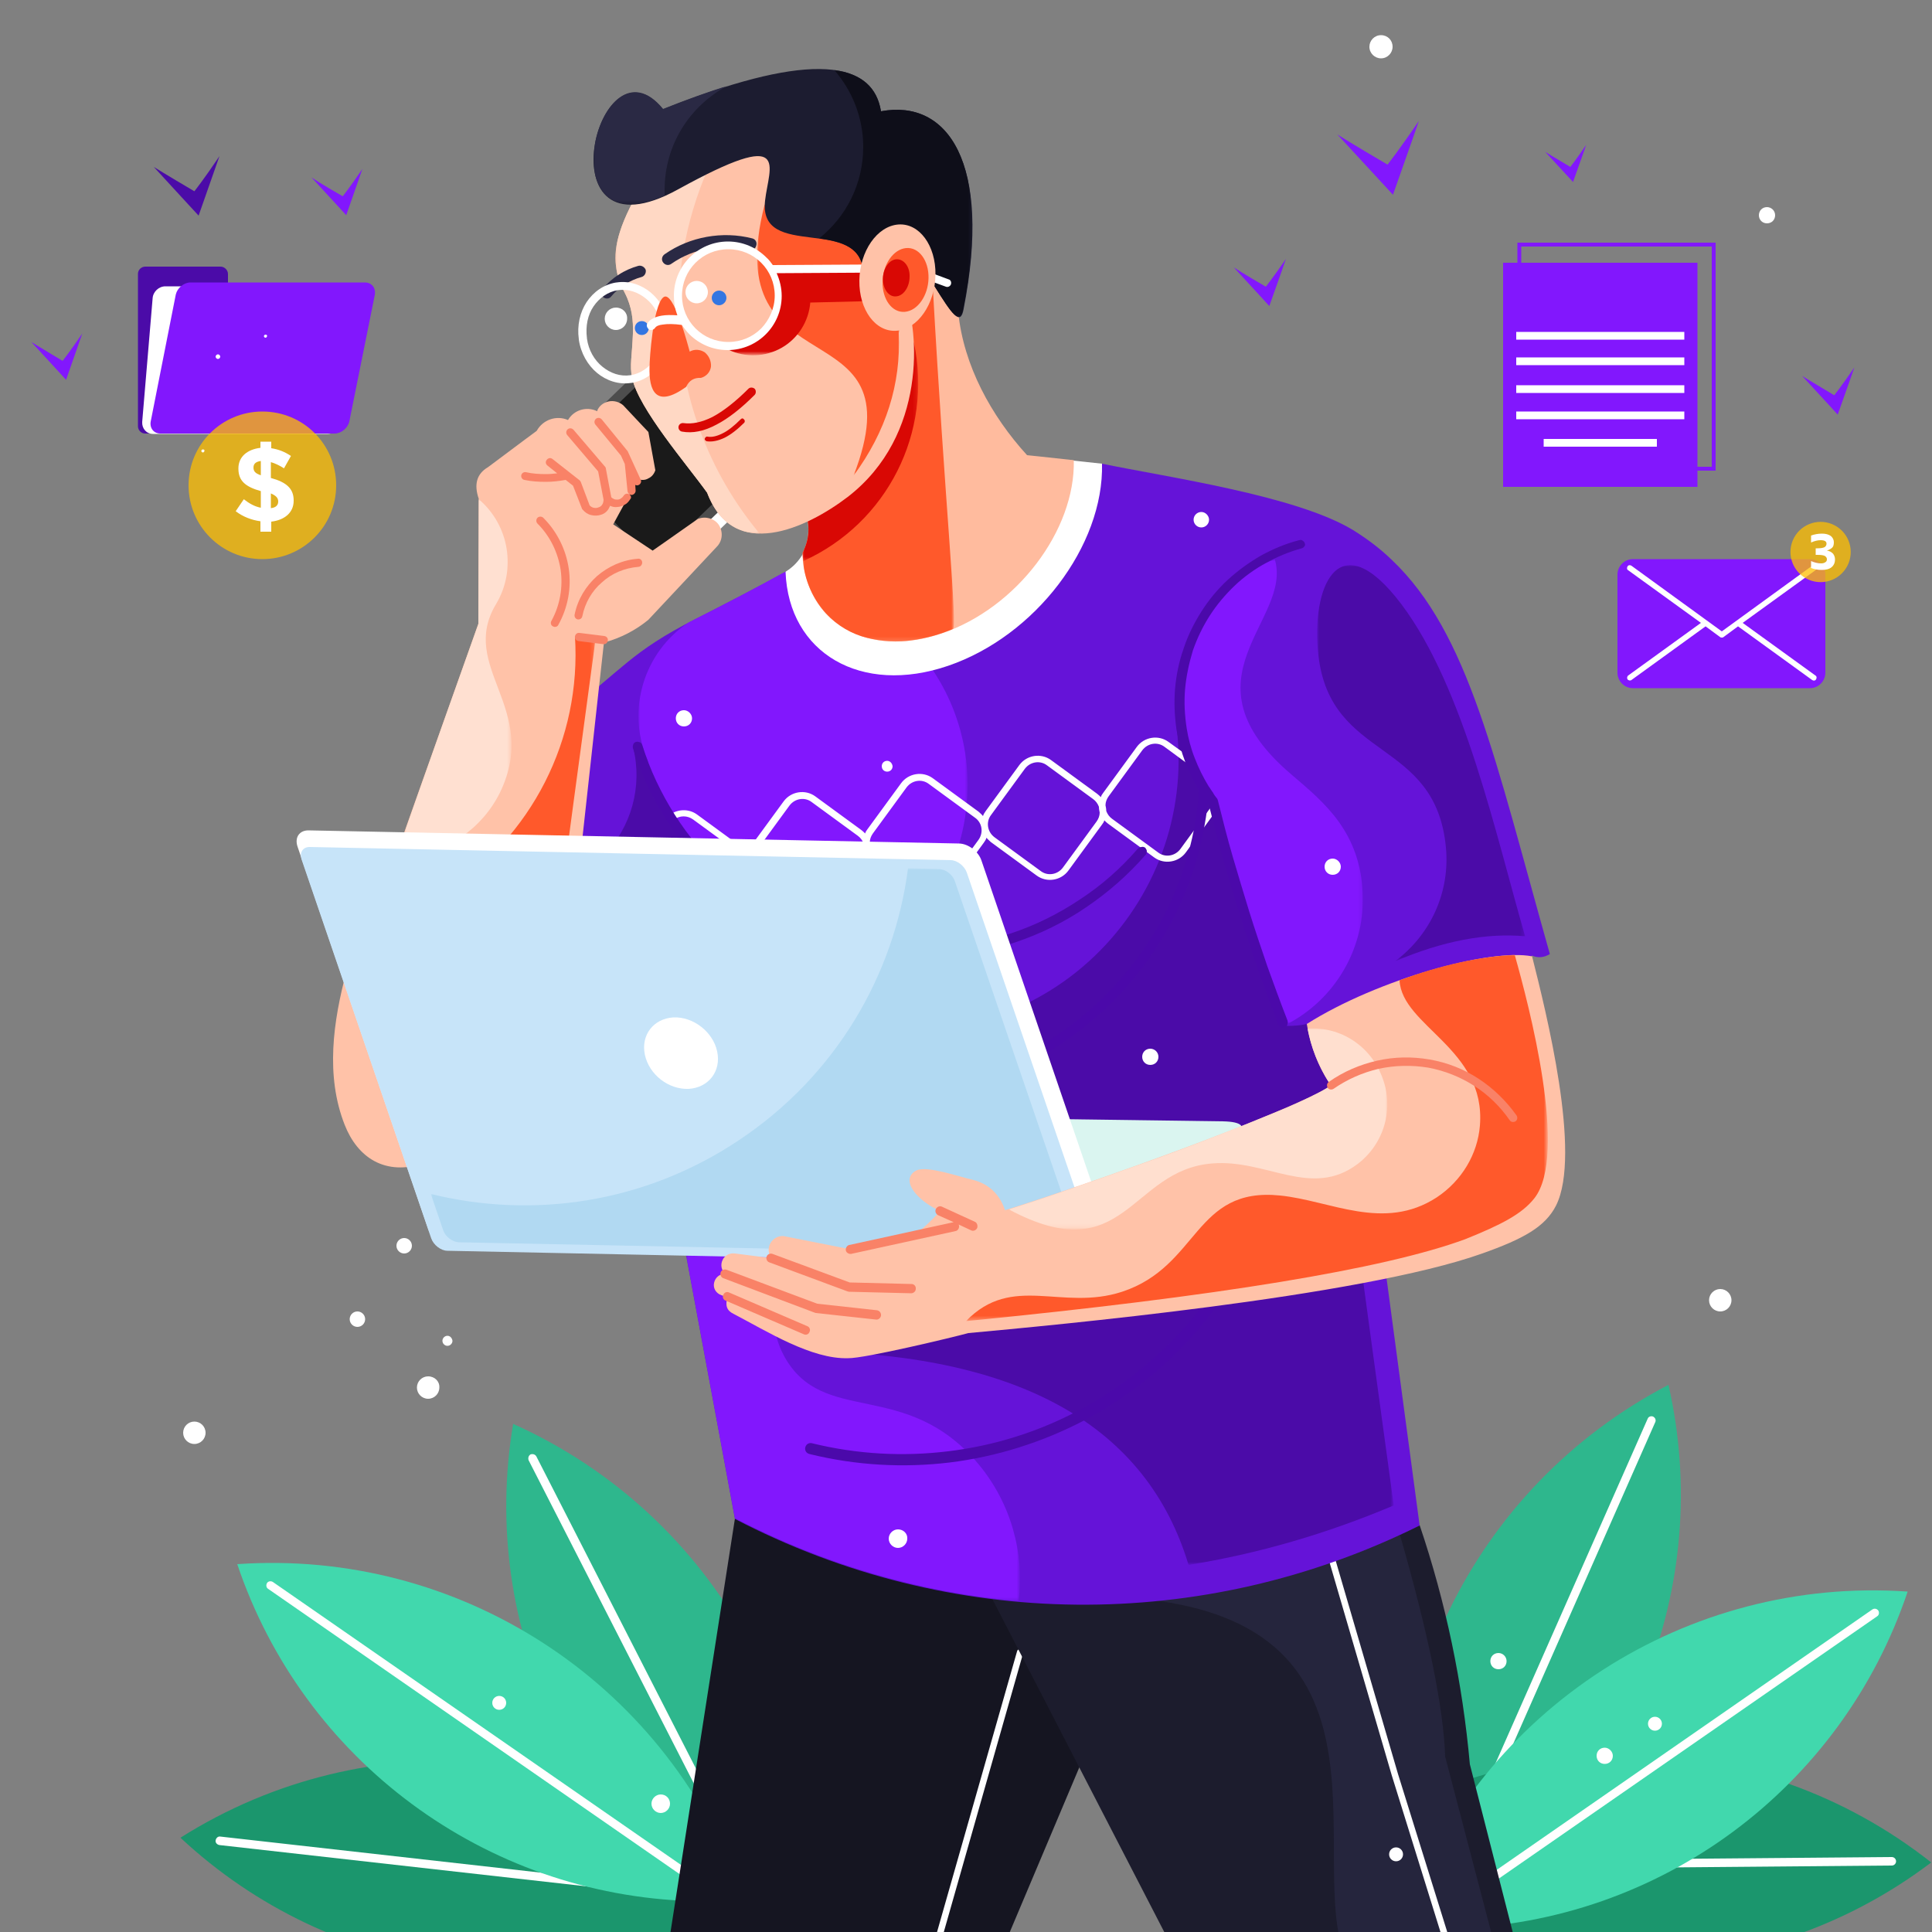 <svg xmlns="http://www.w3.org/2000/svg" id="Layer_1" x="0" y="0" viewBox="0 0 500 500" style="enable-background:new 0 0 500 500" xml:space="preserve"><rect x="0" y="0" width="500" height="500" fill="#808080" stroke="none"/><style>.st0,.st1,.st2{fill-rule:evenodd;clip-rule:evenodd;fill:#8217fd}.st1,.st2{fill:#4b0ba8}.st2{fill:#2eb78d}.st3{fill:#fff}.st4,.st5{fill-rule:evenodd;clip-rule:evenodd;fill:#1b966d}.st5{fill:#41d8ad}.st33{fill:#4b09aa}.st34,.st37{fill-rule:evenodd;clip-rule:evenodd;fill:#fff}.st37{fill:#ffc2a8}.st62{fill:#2a2944}.st63,.st64,.st65{fill-rule:evenodd;clip-rule:evenodd;fill:#3376e2}.st64,.st65{fill:#d90804}.st65{fill:#ff592b}.st75{fill:#f98267}.st86{opacity:.75;fill-rule:evenodd;clip-rule:evenodd;fill:#ffbf00}</style><path class="st0" d="m346.1 34.8 14.4 15.6c4.5-12.7 6.7-19.1 6.7-19.1-5.1 7.5-8.1 11.3-8.1 11.3-8.9-5.2-13-7.8-13-7.8zM399.9 39.3l7.2 7.8c2.3-6.4 3.4-9.6 3.4-9.6-2.6 3.8-4.1 5.7-4.1 5.7-4.4-2.6-6.5-3.9-6.5-3.9zM319.3 69.2c6.1 6.6 9.2 10 9.2 10 2.9-8.1 4.3-12.2 4.3-12.2-3.3 4.8-5.2 7.2-5.2 7.2-5.7-3.3-8.3-5-8.3-5zM466.4 97.3c6.1 6.6 9.2 10 9.2 10 2.9-8.1 4.3-12.2 4.3-12.2-3.3 4.8-5.2 7.2-5.2 7.2-5.7-3.4-8.3-5-8.3-5z"></path><path class="st1" d="M39.8 43.2c7.7 8.4 11.6 12.6 11.6 12.6 3.6-10.3 5.4-15.4 5.4-15.4-4.1 6.1-6.5 9.1-6.5 9.1-7.3-4.3-10.5-6.3-10.5-6.3z"></path><path class="st0" d="M80.6 45.9c6 6.5 9 9.8 9 9.8l4.2-12c-3.2 4.7-5.1 7.1-5.1 7.1-5.6-3.2-8.1-4.9-8.1-4.9zM8.1 88.5c6 6.5 9 9.8 9 9.8l4.2-12c-3.2 4.7-5.1 7.1-5.1 7.1-5.5-3.3-8.1-4.9-8.1-4.9z"></path><path class="st2" d="M132.8 368.5c-8.9 52.9 16.1 105.8 62.7 132.4 8.3 2 12.5 3 12.5 3 7.8-56.8-22.8-111.9-75.2-135.4z"></path><path class="st3" d="M138.8 376.9c-.3-.5-.9-.7-1.5-.5-.5.3-.7.9-.5 1.5l63.9 125c.3.5.9.7 1.5.5.5-.3.7-.9.5-1.5l-63.9-125z"></path><path class="st4" d="M46.7 475.6c39.2 36.6 97.1 45 145 20.8 6.2-5.8 9.4-8.8 9.4-8.8-43.1-37.7-106-42.6-154.4-12z"></path><path class="st3" d="M196.5 491 57 475.3c-.6-.1-1.1.4-1.2 1-.1.6.4 1.1 1 1.2l139.5 15.7c.6.1 1.1-.4 1.2-1 0-.6-.4-1.1-1-1.2z"></path><path class="st5" d="M61.4 404.8c17.1 50.8 64.1 85.6 117.7 87.2 8.3-2.2 12.4-3.3 12.4-3.3-19.9-53.7-72.9-87.9-130.1-83.9z"></path><path class="st3" d="M70.6 409.4c-.5-.3-1.2-.2-1.5.3-.3.5-.2 1.2.3 1.5l115.4 80c.5.3 1.2.2 1.5-.3.3-.5.2-1.2-.3-1.5l-115.4-80z"></path><path class="st2" d="M364.5 497.9s4.1-1.2 12.3-3.7c45-29.3 66.9-83.5 55-135.8-50.9 26.5-78.3 83.2-67.3 139.5z"></path><path class="st3" d="M427.8 366.6c-.5-.2-1.2 0-1.4.6l-56.7 128.4c-.2.5 0 1.2.6 1.4.5.2 1.2 0 1.4-.6L428.4 368c.2-.5 0-1.1-.6-1.4z"></path><path class="st4" d="M345 478.1s2.8 3.2 8.4 9.7c45.2 28.9 103.6 26.6 146.4-5.8-45-35.5-108-37.1-154.8-3.9z"></path><path class="st3" d="m489.6 480.6-140.4 1.2c-.6 0-1.1.5-1.1 1.1 0 .6.5 1.1 1.1 1.1l140.4-1.2c.6 0 1.1-.5 1.1-1.1 0-.6-.5-1.1-1.1-1.1z"></path><path class="st5" d="M363.6 495.8s4.1 1.1 12.4 3.3c53.6-1.5 100.6-36.3 117.7-87.2-57.1-4-110.1 30.2-130.1 83.9z"></path><path class="st3" d="m484.6 416.5-115.4 80c-.5.3-.6 1-.3 1.5s1 .6 1.5.3l115.4-80c.5-.3.6-1 .3-1.5-.4-.5-1-.6-1.5-.3z"></path><path d="M289.9 404.9c-66.5-7.9-99.7-11.9-99.7-11.9-12.3 79.1-18.5 118.7-18.5 118.7h84.7c22.6-53.5 33.9-80.3 33.9-80.3l-10.9 7 10.5-33.5z" style="fill-rule:evenodd;clip-rule:evenodd;fill:#151521"></path><path class="st3" d="M264.2 426.8c-.4-.1-.9.1-1 .6l-24 84.2v.2h1.7l23.9-84c.1-.4-.2-.9-.6-1z"></path><path d="M367.4 394.7s-36.9 6.4-110.6 19.1c33.7 65.3 50.6 98 50.6 98h87.1l-14.1-55.2c-1.9-21.1-6.2-41.8-13-61.9z" style="fill-rule:evenodd;clip-rule:evenodd;fill:#1c1c2d"></path><defs><filter id="Adobe_OpacityMaskFilter" filterUnits="userSpaceOnUse" x="299.7" y="397.2" width="89.3" height="114.6"></filter></defs><mask maskUnits="userSpaceOnUse" x="299.7" y="397.2" width="89.3" height="114.6" id="SVGID_1_"><g style="filter:url(#Adobe_OpacityMaskFilter)"><linearGradient id="SVGID_2_" gradientUnits="userSpaceOnUse" x1="-556.884" y1="652.776" x2="-450.384" y2="586.916" gradientTransform="translate(836.48 -158.284)"><stop offset="0" style="stop-color:#000"></stop><stop offset="1" style="stop-color:#fff"></stop></linearGradient><path style="fill:url(#SVGID_2_)" d="M299.7 397.2H389v114.6h-89.3z"></path></g></mask><path d="M362.3 397.2s-20.9 5.7-62.6 17.1c68 9.4 34.2 75.7 51.3 97.5h38s-5-19.1-15-57.2c-.4-12.5-4.3-31.7-11.7-57.4z" style="mask:url(#SVGID_1_);fill-rule:evenodd;clip-rule:evenodd;fill:#25253d"></path><path class="st3" d="m361.8 459.1-19.4-66.4c-.1-.4-.6-.7-1-.6-.4.1-.7.6-.6 1l19.4 66.4 16.2 52.1h1.7v-.2l-16.3-52.3z"></path><path d="M360.2 144.9c-3-2.9-6.3-5.4-10-7.7-14.8-9-48.2-13.7-65-17.2-54.6 18.6-81.9 28-81.9 28-6.2 3.4-15.6 8.3-23.3 12.2-16.9 8.6-18.8 13.1-32.3 23.1-13.2 57.3 1.9 100.1 45.2 128.5l-17.8-.2c10.1 54.3 15.1 81.5 15.1 81.5 55.7 29 121 29.6 177.2 1.7l-10.8-80.7-44-.6c26.7-7.3 46.1-16.9 58.3-28.8 0 0 8.5-12.5 25.6-37.4 1.5.7 3.2.5 4.6-.4-14.2-50.3-20.9-83-40.9-102z" style="fill-rule:evenodd;clip-rule:evenodd;fill:#6513d8"></path><defs><filter id="Adobe_OpacityMaskFilter_1_" filterUnits="userSpaceOnUse" x="210.3" y="331.7" width="150.4" height="73.4"></filter></defs><mask maskUnits="userSpaceOnUse" x="210.3" y="331.7" width="150.4" height="73.4" id="SVGID_3_"><g style="filter:url(#Adobe_OpacityMaskFilter_1_)"><linearGradient id="SVGID_4_" gradientUnits="userSpaceOnUse" x1="-506.712" y1="692.276" x2="-432.122" y2="594.766" gradientTransform="translate(747.088 -264.997)"><stop offset="0" style="stop-color:#000"></stop><stop offset="1" style="stop-color:#fff"></stop></linearGradient><path style="fill:url(#SVGID_4_)" d="M210.3 331.7h150.4v73.4H210.3z"></path></g></mask><path d="M210.3 349.7c54.1 1.1 86.5 19.5 97.3 55.3 17.9-2.9 35.6-8 53.1-15.4-5.3-38.6-7.9-57.9-7.9-57.9-44.4-1-91.9 5-142.5 18z" style="mask:url(#SVGID_3_);fill-rule:evenodd;clip-rule:evenodd;fill:#4b0ba8"></path><defs><filter id="Adobe_OpacityMaskFilter_2_" filterUnits="userSpaceOnUse" x="223.7" y="189.1" width="124.4" height="115.3"></filter></defs><mask maskUnits="userSpaceOnUse" x="223.7" y="189.1" width="124.4" height="115.3" id="SVGID_5_"><g style="filter:url(#Adobe_OpacityMaskFilter_2_)"><linearGradient id="SVGID_6_" gradientUnits="userSpaceOnUse" x1="-575.874" y1="529.275" x2="-437.434" y2="642.865" gradientTransform="translate(760.501 -365.607)"><stop offset="0" style="stop-color:#000"></stop><stop offset="1" style="stop-color:#fff"></stop></linearGradient><path style="fill:url(#SVGID_6_)" d="M223.7 189.1h124.4v115.3H223.7z"></path></g></mask><path d="M338.2 265c-1.7.4-3.4.5-5.1.5-7.7-16.1-14-35.3-19-57.8-2.8-3.3-5.9-9.4-9.5-18.6 2.4 21.7-5.6 43.3-21.4 58.4-15.8 15.1-37.8 21.9-59.4 18.4 32.6 33.3 64.5 45 95.6 35.1 9.8 4.5 21.5.5 26.5-9.1 4.9-9.5 1.6-21.4-7.7-26.9z" style="mask:url(#SVGID_5_);fill-rule:evenodd;clip-rule:evenodd;fill:#4b0ba8"></path><defs><filter id="Adobe_OpacityMaskFilter_3_" filterUnits="userSpaceOnUse" x="165.2" y="147.9" width="85.3" height="105.5"></filter></defs><mask maskUnits="userSpaceOnUse" x="165.2" y="147.9" width="85.3" height="105.5" id="SVGID_7_"><g style="filter:url(#Adobe_OpacityMaskFilter_3_)"><linearGradient id="SVGID_8_" gradientUnits="userSpaceOnUse" x1="-482.483" y1="560.269" x2="-499.253" y2="641.97" gradientTransform="translate(702.05 -416.706)"><stop offset="0" style="stop-color:#000"></stop><stop offset="1" style="stop-color:#fff"></stop></linearGradient><path style="fill:url(#SVGID_8_)" d="M165.2 147.9h85.3v105.5h-85.3z"></path></g></mask><path d="M203.3 147.9c-7.7 4.3-16.1 8.7-25.1 13.2-11.6 7.7-16.1 22.6-10.7 35.4 2.4 9.2 6.6 17.4 12.6 24.8 23.7 21.4 35.5 32 35.5 32 15.9-5.9 28-18.9 32.7-35.2 4.7-16.2 1.5-33.8-8.7-47.2-17.9-1.3-30-9-36.3-23z" style="mask:url(#SVGID_7_);fill-rule:evenodd;clip-rule:evenodd;fill:#8217fd"></path><defs><filter id="Adobe_OpacityMaskFilter_4_" filterUnits="userSpaceOnUse" x="177.6" y="318.8" width="86.4" height="95.7"></filter></defs><mask maskUnits="userSpaceOnUse" x="177.6" y="318.8" width="86.4" height="95.7" id="SVGID_9_"><g style="filter:url(#Adobe_OpacityMaskFilter_4_)"><linearGradient id="SVGID_10_" gradientUnits="userSpaceOnUse" x1="-464.195" y1="583.561" x2="-521.605" y2="658.911" gradientTransform="translate(714.4 -255.534)"><stop offset="0" style="stop-color:#000"></stop><stop offset="1" style="stop-color:#fff"></stop></linearGradient><path style="fill:url(#SVGID_10_)" d="M177.6 318.8H264v95.7h-86.4z"></path></g></mask><path d="M202.9 350.9c-3.5-6.5-3.6-14.4-.2-21-3.1-13-12.9-14.7-25.1-5 0 0 4.2 22.7 12.6 68 22.8 11.9 47.8 19.2 73.4 21.5 1.6-12.7-2.1-25.5-10.3-35.4-18.9-22.6-40.3-9.6-50.4-28.1z" style="mask:url(#SVGID_9_);fill-rule:evenodd;clip-rule:evenodd;fill:#8217fd"></path><defs><filter id="Adobe_OpacityMaskFilter_5_" filterUnits="userSpaceOnUse" x="304.8" y="144.8" width="47.9" height="120.2"></filter></defs><mask maskUnits="userSpaceOnUse" x="304.8" y="144.8" width="47.9" height="120.2" id="SVGID_11_"><g style="filter:url(#Adobe_OpacityMaskFilter_5_)"><linearGradient id="SVGID_12_" gradientUnits="userSpaceOnUse" x1="-486.592" y1="553.204" x2="-531.752" y2="650.694" gradientTransform="translate(841.579 -405.052)"><stop offset="0" style="stop-color:#000"></stop><stop offset="1" style="stop-color:#fff"></stop></linearGradient><path style="fill:url(#SVGID_12_)" d="M304.8 144.8h47.9V265h-47.9z"></path></g></mask><path d="M334.4 200.6c-29.8-25.2.3-40-4.5-55.9-11.4 4.7-20.1 14.3-23.5 26.2-3.4 11.9-1.3 24.6 5.9 34.7 4.3 14 6.4 21.1 6.4 21.1s4.8 12.8 14.5 38.3c12.2-6.4 19.8-19.2 19.5-33-.4-16.6-10-24.3-18.3-31.4z" style="mask:url(#SVGID_11_);fill-rule:evenodd;clip-rule:evenodd;fill:#8217fd"></path><path class="st3" d="m314.1 207.9-8.6 11.8c-1.4 1.9-4 2.3-5.8.9l-11.9-8.7c-.7-.5-1.2-1.2-1.5-2 0-.5-.1-1-.2-1.5 0-.8.3-1.6.8-2.3l8.7-11.9c1.4-1.9 4-2.3 5.8-.9l6.4 4.7c-.2-.7-.2-1.4 0-2.1l-5.4-3.9c-2.6-1.9-6.3-1.3-8.2 1.3l-8.7 11.9c-.3.4-.5.7-.6 1.1-.3-.3-.6-.6-1-.9l-11.9-8.7c-2.6-1.9-6.3-1.3-8.2 1.3l-8.7 11.9c-.3.4-.6.9-.7 1.3-.3-.4-.7-.7-1.1-1.1l-11.9-8.7c-2.6-1.9-6.3-1.3-8.2 1.3l-8.7 11.9c-.3.4-.5.7-.6 1.1-.3-.3-.6-.6-1-.9l-11.9-8.7c-2.6-1.9-6.3-1.3-8.2 1.3l-8.7 11.9c-.3.4-.6.9-.7 1.3-.3-.4-.7-.7-1.1-1.1l-11.9-8.7c-2.2-1.6-5.1-1.4-7.1.1.4.3.8.8 1.2 1.2 1.4-1.1 3.4-1.1 4.9 0l11.9 8.7c1.9 1.4 2.3 4 .9 5.8l-8.7 11.9c-1.4 1.9-4 2.3-5.8.9l-8-5.8c-.4.4-1 .7-1.5.9l8.5 6.2c2.6 1.9 6.3 1.3 8.2-1.3l8.7-11.9c.3-.4.6-.9.7-1.3.3.4.7.7 1.1 1.1l11.9 8.7c2.6 1.9 6.3 1.3 8.2-1.3l8.7-11.9c.3-.4.5-.7.6-1.1.3.3.6.6 1 .9l11.9 8.7c2.6 1.9 6.3 1.3 8.2-1.3l8.7-11.9c.3-.4.6-.9.7-1.3.3.4.7.7 1.1 1.1l11.9 8.7c2.6 1.9 6.3 1.3 8.2-1.3l8.7-11.9c.3-.4.5-.7.6-1.1.3.3.6.6 1 .9l11.9 8.7c2.6 1.9 6.3 1.3 8.2-1.3l8-11c-.3-.5-.5-1-.6-1.6-.1.1-.2 0-.2-.1zm-91.2 14.2-8.7 11.9c-1.4 1.9-4 2.3-5.8.9l-11.9-8.7c-1.9-1.4-2.3-4-.9-5.8l8.7-11.9c1.4-1.9 4-2.3 5.8-.9l11.9 8.7c.7.5 1.2 1.2 1.5 2 0 .5.1 1 .2 1.5 0 .8-.3 1.6-.8 2.3zm30.3-4.7-8.7 11.9c-1.4 1.9-4 2.3-5.8.9l-11.9-8.7c-.7-.5-1.2-1.2-1.5-2 0-.5-.1-1-.2-1.5 0-.8.3-1.6.8-2.3l8.7-11.9c1.4-1.9 4-2.3 5.8-.9l11.9 8.7c1.9 1.3 2.3 3.9.9 5.8zm30.6-4.8-8.7 11.9c-1.4 1.9-4 2.3-5.8.9l-11.9-8.7c-1.9-1.4-2.3-4-.9-5.8l8.7-11.9c1.4-1.9 4-2.3 5.8-.9l11.9 8.7c.7.5 1.2 1.2 1.5 2 0 .5.1 1 .2 1.5 0 .8-.3 1.6-.8 2.3z"></path><defs><filter id="Adobe_OpacityMaskFilter_6_" filterUnits="userSpaceOnUse" x="128.6" y="224.6" width="23.8" height="5.6"></filter></defs><mask maskUnits="userSpaceOnUse" x="128.6" y="224.6" width="23.8" height="5.6" id="SVGID_13_"><g style="filter:url(#Adobe_OpacityMaskFilter_6_)"><linearGradient id="SVGID_14_" gradientUnits="userSpaceOnUse" x1="-544.91" y1="618.315" x2="-500.24" y2="664.065" gradientTransform="translate(665.427 -439.85)"><stop offset="0" style="stop-color:#000"></stop><stop offset="1" style="stop-color:#fff"></stop></linearGradient><path style="fill:url(#SVGID_14_)" d="M128.6 193.7h49.2v36.5h-49.2z"></path></g></mask><path d="M152.4 224.6c-15.9 3.2-23.8 4.9-23.8 4.9 8.3 1.8 17 0 23.8-4.9z" style="mask:url(#SVGID_13_);fill-rule:evenodd;clip-rule:evenodd;fill:#003d33"></path><defs><filter id="Adobe_OpacityMaskFilter_7_" filterUnits="userSpaceOnUse" x="152.4" y="193.7" width="25.4" height="30.9"></filter></defs><mask maskUnits="userSpaceOnUse" x="152.4" y="193.7" width="25.4" height="30.9" id="SVGID_15_"><g style="filter:url(#Adobe_OpacityMaskFilter_7_)"><linearGradient id="SVGID_16_" gradientUnits="userSpaceOnUse" x1="-544.91" y1="618.315" x2="-500.24" y2="664.065" gradientTransform="translate(665.427 -439.85)"><stop offset="0" style="stop-color:#000"></stop><stop offset="1" style="stop-color:#fff"></stop></linearGradient><path style="fill:url(#SVGID_16_)" d="M128.6 193.7h49.2v36.5h-49.2z"></path></g></mask><path d="M156.2 221.4c-1.2 1.2-2.4 2.3-3.8 3.2 6.9-1.4 15.4-3.1 25.4-5.2 0 0-4.6-8.6-13.9-25.8 2.4 10-.5 20.5-7.7 27.8z" style="mask:url(#SVGID_15_);fill-rule:evenodd;clip-rule:evenodd;fill:#4b0ba8"></path><path class="st33" d="M326.9 312.3c-.4-.1-.8-.1-1.1 0-.3.1-.6.4-.7.8-4.3 11.4-10.6 21.5-18.3 30.2-7.9 8.9-17.4 16.3-27.8 21.8-10.4 5.5-21.9 9.1-33.7 10.5-11.5 1.4-23.4.8-35.2-2.1-.4-.1-.8 0-1.1.2-.3.2-.5.5-.6.9-.1.4 0 .8.2 1.1.2.3.5.5.9.6 12.2 3 24.4 3.6 36.2 2.2 12.2-1.5 23.9-5.2 34.7-10.8 10.7-5.6 20.5-13.2 28.6-22.4 7.9-8.9 14.3-19.3 18.8-31 .1-.4.1-.8 0-1.1-.2-.5-.5-.7-.9-.9zM295.4 219.2c-.3 0-.6.2-.9.4-4.4 5.1-9.4 9.5-14.9 13.1-5.5 3.7-11.5 6.7-17.8 8.8-6.3 2.1-12.8 3.4-19.5 3.8-6.5.4-13.2-.1-19.8-1.4-6.6-1.4-12.9-3.6-18.7-6.6-6-3-11.4-6.8-16.4-11.3-4.9-4.4-9.2-9.5-12.8-15.2-3.5-5.5-6.4-11.6-8.4-18-.1-.3-.3-.6-.6-.7-.3-.1-.6-.2-1-.1-.3.1-.6.3-.7.6-.1.3-.2.6-.1 1 2.1 6.6 5 12.9 8.7 18.6 3.7 5.8 8.2 11.1 13.3 15.7 5.1 4.6 10.8 8.5 16.9 11.6 6 3.1 12.5 5.4 19.4 6.8 6.8 1.4 13.7 1.9 20.5 1.5 6.9-.4 13.7-1.7 20.1-3.9 6.5-2.2 12.7-5.2 18.4-9.1 5.6-3.8 10.8-8.3 15.4-13.6.2-.3.3-.6.3-.9 0-.3-.2-.6-.4-.9-.3-.2-.6-.3-1-.2z"></path><path class="st33" d="M337.7 140.7c-.1-.4-.3-.6-.6-.8-.3-.2-.6-.2-.9-.1-3.5.9-6.8 2.3-9.9 4-3.1 1.8-6 3.9-8.6 6.3-2.6 2.4-4.9 5.2-6.8 8.2-1.9 3-3.5 6.2-4.6 9.6-1.2 3.4-1.9 6.9-2.2 10.4-.3 3.6-.1 7.2.4 10.7.5 2.8 1.2 5.5 2.2 8.1 1 2.6 2.2 5.1 3.6 7.5-.4 5.6-1.3 11-2.8 16.3-1.5 5.4-3.5 10.6-6 15.5-2.5 5-5.6 9.7-9.1 14.1s-7.4 8.4-11.7 12c-4.3 3.6-9 6.8-13.9 9.4-5 2.7-10.2 4.8-15.5 6.4-5.4 1.6-10.9 2.7-16.5 3.2-5.5.5-11.2.4-16.8-.2-.3 0-.7.1-.9.3-.2.2-.4.5-.5.8 0 .3.1.7.3.9.2.2.5.4.8.5 5.8.7 11.6.7 17.3.2 5.8-.5 11.5-1.6 17-3.3 5.5-1.7 10.9-3.9 16-6.6 5.1-2.7 9.9-6 14.3-9.7 4.5-3.7 8.5-7.9 12.1-12.4 3.6-4.5 6.7-9.4 9.4-14.6 2.4-4.7 4.3-9.6 5.8-14.6 1.4-4.9 2.4-9.9 3-15l.2.3c1.2 4.8 2.5 9.6 3.8 14.4 1.4 4.8 2.8 9.6 4.3 14.3 1.5 4.8 3.1 9.5 4.7 14.2 1.7 4.7 3.4 9.4 5.2 14.1.1.3.4.6.7.7.3.1.6.1 1 0 .3-.1.6-.4.7-.7.1-.3.1-.6 0-1-1.8-4.6-3.5-9.3-5.2-14-1.6-4.7-3.2-9.4-4.7-14.2-1.5-4.8-2.9-9.6-4.3-14.3-1.4-4.8-2.6-9.6-3.8-14.4 0-.1-.1-.2-.1-.3 0-.1-.1-.2-.1-.2-.4-.5-.8-1-1.1-1.6-.4-.5-.7-1.1-1.1-1.6-1.4-2.3-2.6-4.7-3.6-7.3-1-2.5-1.7-5.2-2.1-7.8-.5-3.3-.7-6.7-.4-10.1.3-3.3 1-6.6 2-9.9 1.1-3.2 2.6-6.3 4.4-9.1 1.8-2.8 4-5.4 6.4-7.7 2.4-2.3 5.2-4.3 8.1-5.9 2.9-1.6 6-2.9 9.3-3.8.3-.1.6-.3.7-.6.1.1.2-.3.1-.6z"></path><path class="st34" d="M183.7 88.5c-1.5-1.6-4.1-1.6-5.6-.1l-29 28c-1.6 1.5-1.6 4.1-.1 5.6l22.7 23.6c1.5 1.6 4.1 1.6 5.6.1l29-28c1.6-1.5 1.6-4.1.1-5.6l-22.7-23.6z"></path><path d="M177.7 89.4c-1.5-1.6-4.1-1.6-5.6-.1l-29 28c-1.6 1.5-1.6 4.1-.1 5.6l22.7 23.6c1.5 1.6 4.1 1.6 5.6.1l29-28c1.6-1.5 1.6-4.1.1-5.6l-22.7-23.6z" style="fill-rule:evenodd;clip-rule:evenodd;fill:#4d4d4d"></path><path d="M177 92.9c-1.3-1.4-3.6-1.4-4.9-.1l-25.4 24.5c-1.4 1.3-1.4 3.6-.1 4.9l19.9 20.7c1.3 1.4 3.6 1.4 4.9.1l25.4-24.5c1.4-1.3 1.4-3.6.1-4.9L177 92.9z" style="fill-rule:evenodd;clip-rule:evenodd;fill:#1a1a1a"></path><path class="st37" d="M180.6 134.3c-7.8 5.5-11.7 8.2-11.7 8.2-6.8-4.5-10.2-6.8-10.2-6.8s2.1-3.9 6.4-11.7c.9.3 1.9.3 2.7-.2.9-.4 1.5-1.2 1.8-2.1l-1.8-9.9s-2.2-2.3-6.5-6.9c-1-.9-2.5-1.3-3.8-1-1.4.3-2.5 1.2-3 2.5-2.7-1.3-6-.3-7.5 2.3-3-1.3-6.5-.1-8.1 2.8 0 0-4.2 3.1-12.6 9.4-2.9 1.7-3.7 4.4-2.4 8.2 0 0 0 10.8-.1 32.3-14.1 39.6-21.1 59.4-21.1 59.4 27.2 8.5 43.2 7.3 48-3.7 3.7-33.8 5.6-50.8 5.6-50.8 4.4-1.2 8.2-3.2 11.5-5.9l17.7-18.9c1.5-1.5 1.7-3.9.5-5.7-1.1-1.6-3.4-2.3-5.4-1.5zM89.2 291.1c3.3 8.4 10.4 13.4 20.8 9.9 2.9-15.1-3.9-31.7-20.3-49.7-3.5 13-5.5 27.1-.5 39.8z"></path><path class="st34" d="M321.6 296.2s0-.1 0 0c0-.6-.1-2-.2-4.4-2.8 1.2-4.3 2.1-4.4 2.8h-.3l-44.4-.6 13.2 31.4c.1 0 .1-.1.2-.1.4-.4 1-.4 1.5-.3l33-26.6c.9-.9 1.4-1.6 1.4-2.2 0 .1 0 .1 0 0z"></path><path d="m316.5 290.2-44.4-.6 13.5 32.1s11.5-9.2 34.4-27.7c2.7-2.4 1.5-3.7-3.5-3.8z" style="fill-rule:evenodd;clip-rule:evenodd;fill:#daf5f0"></path><path class="st34" d="M263.1 129.2c-3.7 0-7-1.5-9.4-4-.8-.8-1.5-1.6-2-2.5-.8-1.1-1.4-2.2-1.8-3.5-.4-.7-.7-1.4-1-2.2l-1.4-2.7c-.9-1.8-1.4-3.8-1.4-5.8-.5-.7-.9-1.4-1.3-2.2-.1-.2-.2-.3-.2-.5-.7-1.3-1.2-2.7-1.4-4.2 0-.2-.1-.4-.1-.5-.1-.4-.3-.7-.4-1.1l-.3-.9c-.2-.7-.4-1.3-.6-2.1l-2.1-6.4c-.5-1.1-.8-2.2-1.1-3.4l-.4-1.3-.5-1.5-.6-1.5c-.4-1-.7-2.1-1-3.2l-.2-.5c-.7-1.4-1.1-2.9-1.3-4.4-.5-1.2-.8-2.4-1-3.6-1.6-4.2-.9-8.8 1.6-12.3-3.3.3-6.5 1.7-9.1 4.1-4.6 4.4-6.1 11.1-3.7 17L204 126.1c3.3 2.4 5.5 6.3 5.5 10.7 0 4.7-2.4 8.8-6.1 11.1l-.1.1c.8 21.1 19.6 32 42.1 24.3 22.5-7.7 40.3-31 39.8-52.3l-9.4-1c-1.3 5.8-6.5 10.2-12.7 10.2z"></path><path d="M248 80.9c.4-5.4-1.2-10.5-6.1-12.8-4.9-2.4-10.8-1.4-14.7 2.3-4 3.7-5.2 9.5-3.2 14.5-11.7 29.4-17.6 44.1-17.6 44.1 3.2 4 3.7 9.6 1.3 14.1.6 18.1 16.8 27.4 36.1 20.8 19.3-6.6 34.5-26.6 34.1-44.8-8.1-.9-12.1-1.3-12.1-1.3-9.3-10.2-16.4-23.2-17.8-36.9z" style="fill-rule:evenodd;clip-rule:evenodd;fill:#ffbb9e"></path><defs><filter id="Adobe_OpacityMaskFilter_8_" filterUnits="userSpaceOnUse" x="207.7" y="62.2" width="39.2" height="103.9"></filter></defs><mask maskUnits="userSpaceOnUse" x="207.7" y="62.2" width="39.2" height="103.9" id="SVGID_17_"><g style="filter:url(#Adobe_OpacityMaskFilter_8_)"><linearGradient id="SVGID_18_" gradientUnits="userSpaceOnUse" x1="-545.04" y1="692.008" x2="-504.4" y2="583.978" gradientTransform="translate(744.51 -503.949)"><stop offset="0" style="stop-color:#000"></stop><stop offset="1" style="stop-color:#fff"></stop></linearGradient><path style="fill:url(#SVGID_18_)" d="M207.7 62.2h39.2v103.9h-39.2z"></path></g></mask><path d="M208.4 132.5c1.3 3.5 1.1 7.1-.7 10.6 0 5.8 2.2 11.4 6.1 15.7 2.9 3.1 6.6 5.3 10.7 6.3 3.8.9 7.7 1.2 11.5.6 3.7-.5 7.2-1.5 10.6-2.9 1.3-.2-2.1-32.7-5.2-88.7 2.1-28.1-6.5-5.8-33 58.4z" style="mask:url(#SVGID_17_);fill-rule:evenodd;clip-rule:evenodd;fill:#ff592b"></path><defs><filter id="Adobe_OpacityMaskFilter_9_" filterUnits="userSpaceOnUse" x="207.7" y="88.6" width="29.9" height="56.7"></filter></defs><mask maskUnits="userSpaceOnUse" x="207.7" y="88.6" width="29.9" height="56.7" id="SVGID_19_"><g style="filter:url(#Adobe_OpacityMaskFilter_9_)"><linearGradient id="SVGID_20_" gradientUnits="userSpaceOnUse" x1="-536.817" y1="641.672" x2="-506.959" y2="641.672" gradientTransform="translate(744.51 -524.752)"><stop offset="0" style="stop-color:#000"></stop><stop offset="1" style="stop-color:#fff"></stop></linearGradient><path style="fill:url(#SVGID_20_)" d="M207.7 88.6h29.9v56.7h-29.9z"></path></g></mask><path d="M208.4 132.5c1.3 3.5 1.1 7.1-.7 10.6 0 .7.1 1.4.2 2.1 21.7-9.8 33.6-33.4 28.6-56.6-10.3-1.3-19.6 13.3-28.1 43.9z" style="mask:url(#SVGID_19_);fill-rule:evenodd;clip-rule:evenodd;fill:#d90804"></path><path class="st37" d="M212.9 39.6c-15.1-7.8-33.5-5.1-45.7 6.8-6.9 10.9-8.4 17.5-7.8 22.3.3 2.8 1.2 5 2.3 7.1 1.9 3.7 2.2 7.2 2.1 10.5-.2 5.6-.9 8.4-.2 11.5 1.6 7.9 14.4 22.7 19.4 29.7 6.8 18.1 25.8 9.2 36.4 1.1 20.7-16 18.3-43.3 14.9-51.8 2.6-16.8-6.3-29.4-21.4-37.2z"></path><defs><filter id="Adobe_OpacityMaskFilter_10_" filterUnits="userSpaceOnUse" x="195.9" y="52.7" width="37.5" height="70.4"></filter></defs><mask maskUnits="userSpaceOnUse" x="195.9" y="52.7" width="37.5" height="70.4" id="SVGID_21_"><g style="filter:url(#Adobe_OpacityMaskFilter_10_)"><linearGradient id="SVGID_22_" gradientUnits="userSpaceOnUse" x1="-526.022" y1="660.416" x2="-507.912" y2="602.316" gradientTransform="translate(732.764 -546.934)"><stop offset="0" style="stop-color:#000"></stop><stop offset="1" style="stop-color:#fff"></stop></linearGradient><path style="fill:url(#SVGID_22_)" d="M195.9 52.7h37.5v70.4h-37.5z"></path></g></mask><path d="M197.9 52.9c-12.6 49 40.3 25.7 23 70.2 8.4-11.4 12.3-23.7 11.7-36.9 4.3-24-7.3-35.1-34.7-33.3z" style="mask:url(#SVGID_21_);fill-rule:evenodd;clip-rule:evenodd;fill:#ff592b"></path><defs><filter id="Adobe_OpacityMaskFilter_11_" filterUnits="userSpaceOnUse" x="188.5" y="69.4" width="41.1" height="22.6"></filter></defs><mask maskUnits="userSpaceOnUse" x="188.5" y="69.4" width="41.1" height="22.6" id="SVGID_23_"><g style="filter:url(#Adobe_OpacityMaskFilter_11_)"><linearGradient id="SVGID_24_" gradientUnits="userSpaceOnUse" x1="-536.715" y1="660.188" x2="-497.075" y2="657.388" gradientTransform="translate(725.27 -578.048)"><stop offset="0" style="stop-color:#000"></stop><stop offset="1" style="stop-color:#fff"></stop></linearGradient><path style="fill:url(#SVGID_24_)" d="M188.5 69.4h41.1V92h-41.1z"></path></g></mask><path d="M199.1 69.4c2.7 4.1 3 9.3.8 13.6-2.2 4.4-6.6 7.2-11.4 7.5 4.4 2.1 9.6 1.9 13.8-.5 4.2-2.4 7-6.8 7.4-11.7 13.3-.3 19.9-.5 19.9-.5s-1.4-2.7-4.1-8.1c0 .1-8.8 0-26.4-.3z" style="mask:url(#SVGID_23_);fill-rule:evenodd;clip-rule:evenodd;fill:#d90804"></path><defs><filter id="Adobe_OpacityMaskFilter_12_" filterUnits="userSpaceOnUse" x="159.3" y="36" width="37.3" height="102.1"></filter></defs><mask maskUnits="userSpaceOnUse" x="159.3" y="36" width="37.3" height="102.1" id="SVGID_25_"><g style="filter:url(#Adobe_OpacityMaskFilter_12_)"><linearGradient id="SVGID_26_" gradientUnits="userSpaceOnUse" x1="-468.529" y1="633.812" x2="-542.5" y2="611.692" gradientTransform="translate(696.127 -531.904)"><stop offset="0" style="stop-color:#000"></stop><stop offset="1" style="stop-color:#fff"></stop></linearGradient><path style="fill:url(#SVGID_26_)" d="M159.3 36h37.3v102.1h-37.3z"></path></g></mask><path d="M187 36c-7.3 1.5-14.2 5-19.8 10.4-6.9 10.9-8.4 17.5-7.8 22.3.3 2.8 1.2 5 2.3 7.1 1.9 3.7 2.2 7.2 2.1 10.5-.2 5.6-.9 8.4-.2 11.5 1.6 7.9 14.4 22.7 19.4 29.7 2.9 7.6 7.9 10.5 13.6 10.6-13.1-15.7-21-36-21-58.1 0-15.9 4.2-30.9 11.4-44z" style="mask:url(#SVGID_25_);fill-rule:evenodd;clip-rule:evenodd;fill:#ffd8c4"></path><path d="M228 28.8c-2.4-14.4-21.2-14.6-56.4-.5-16.9-20.7-31.8 40.4 3.9 20.7 29.6-16.3 23.5-6 22.5 2.9-1.8 15.8 25 3.4 25.5 19 6.8-3.8 14.1-3.3 18.4 3.2 4.5 7.2 6.7 10.5 7.5 5.8 7.4-37.9-4.2-54.3-21.4-51.1z" style="fill-rule:evenodd;clip-rule:evenodd;fill:#1c1c30"></path><defs><filter id="Adobe_OpacityMaskFilter_13_" filterUnits="userSpaceOnUse" x="212" y="18.1" width="39.6" height="63.9"></filter></defs><mask maskUnits="userSpaceOnUse" x="212" y="18.1" width="39.6" height="63.9" id="SVGID_27_"><g style="filter:url(#Adobe_OpacityMaskFilter_13_)"><linearGradient id="SVGID_28_" gradientUnits="userSpaceOnUse" x1="-572.126" y1="617.265" x2="-506.346" y2="642.105" gradientTransform="translate(748.8 -588.02)"><stop offset="0" style="stop-color:#000"></stop><stop offset="1" style="stop-color:#fff"></stop></linearGradient><path style="fill:url(#SVGID_28_)" d="M212 18.1h39.6V82H212z"></path></g></mask><path d="M228 28.8c-1-6.2-5-9.7-12.1-10.7 4.6 5.3 7.5 12.3 7.5 19.9 0 9.6-4.4 18.1-11.4 23.7 5.8.8 11.2 2.2 11.4 9.1 6.8-3.8 14.1-3.3 18.4 3.2 4.5 7.2 6.7 10.5 7.5 5.8 7.5-37.8-4.1-54.2-21.3-51z" style="mask:url(#SVGID_27_);fill-rule:evenodd;clip-rule:evenodd;fill:#0e0e19"></path><defs><filter id="Adobe_OpacityMaskFilter_14_" filterUnits="userSpaceOnUse" x="153.6" y="22.2" width="34.7" height="30.6"></filter></defs><mask maskUnits="userSpaceOnUse" x="153.6" y="22.2" width="34.7" height="30.6" id="SVGID_29_"><g style="filter:url(#Adobe_OpacityMaskFilter_14_)"><linearGradient id="SVGID_30_" gradientUnits="userSpaceOnUse" x1="-494.577" y1="668.269" x2="-542.027" y2="642.449" gradientTransform="translate(690.448 -617.157)"><stop offset="0" style="stop-color:#000"></stop><stop offset="1" style="stop-color:#fff"></stop></linearGradient><path style="fill:url(#SVGID_30_)" d="M153.6 22.2h34.7v30.6h-34.7z"></path></g></mask><path d="M172 50.6v-1.5c0-11.7 6.6-21.8 16.3-26.9-5.1 1.6-10.7 3.6-16.7 6-16.3-20-30.8 36.3.4 22.4z" style="mask:url(#SVGID_29_);fill-rule:evenodd;clip-rule:evenodd;fill:#2a2944"></path><path class="st62" d="M194.7 61.7c-3.9-1-7.9-1.1-11.8-.4-3.9.7-7.6 2.2-10.9 4.5-.7.5-.9 1.4-.4 2.1.5.7 1.4.9 2.1.4 3-2.1 6.3-3.4 9.7-4 3.5-.6 7-.5 10.5.4.8.2 1.6-.3 1.8-1.1.3-.9-.2-1.7-1-1.9zM165.2 68.8c-1.8.5-3.6 1.3-5.1 2.3-1.6 1-3 2.3-4.2 3.7-.5.6-.5 1.6.2 2.1.6.5 1.6.5 2.1-.2 1-1.2 2.2-2.3 3.5-3.1 1.3-.8 2.8-1.5 4.3-1.9.8-.2 1.3-1.1 1.1-1.9-.3-.7-1.1-1.2-1.9-1z"></path><path class="st63" d="M186.1 75.2c-1.1 0-1.9.9-1.9 1.9 0 1.1.9 1.9 1.9 1.9s1.9-.9 1.9-1.9c0-1.1-.9-1.9-1.9-1.9zM166.1 83.1c-1 0-1.8.8-1.8 1.8s.8 1.8 1.8 1.8 1.8-.8 1.8-1.8-.8-1.8-1.8-1.8z"></path><path class="st3" d="M173.1 84.4v-.1c-.5-3.5-2.3-6.6-4.7-8.6-2.4-2-5.6-3.1-8.8-2.6h-.1c-3.2.5-5.9 2.4-7.7 5.1-1.7 2.6-2.5 6-2 9.6v.1c.5 3.5 2.3 6.6 4.7 8.6 2.4 2 5.6 3.1 8.8 2.6h.1c3.2-.5 5.9-2.4 7.7-5.1 1.7-2.7 2.5-6.1 2-9.6zm-3.6 8.5c-1.5 2.2-3.7 3.8-6.3 4.2-2.7.4-5.2-.5-7.3-2.2-2.1-1.7-3.6-4.3-4-7.3v-.1c-.4-3.1.2-6 1.7-8.2 1.5-2.2 3.7-3.8 6.3-4.2 2.7-.4 5.2.5 7.3 2.2 2.1 1.7 3.6 4.3 4 7.3v.1c.4 3-.3 5.9-1.7 8.2z"></path><path class="st34" d="M159.4 79.6c-1.6 0-2.9 1.3-2.9 2.9 0 1.6 1.3 2.9 2.9 2.9 1.6 0 2.9-1.3 2.9-2.9.1-1.6-1.2-2.9-2.9-2.9zM180.3 72.7c-1.6 0-2.9 1.3-2.9 2.9 0 1.6 1.3 2.9 2.9 2.9s2.9-1.3 2.9-2.9c0-1.6-1.3-2.9-2.9-2.9z"></path><path class="st64" d="M193.7 100.6c-3.4 3.4-6.5 5.8-9.3 7.3-2.8 1.4-5.3 1.9-7.5 1.6-.6-.1-1.2.3-1.3.9-.1.6.3 1.2.9 1.3 2.8.5 5.7-.1 8.9-1.8 3.1-1.6 6.4-4.2 9.9-7.7.4-.4.4-1.2 0-1.6-.5-.4-1.2-.4-1.6 0z"></path><path class="st65" d="M182.4 91.2c-1.2-.8-2.7-.9-3.9-.2-.2-.6-4.2-16.5-6.9-14-2.6 2.3-3.5 16-3.5 17.9-.2 6.2 1.6 10.9 9.5 5.2.7-1.6 2-2.4 3.8-2.3 1.4-.4 2.4-1.5 2.6-2.9.1-1.4-.5-2.8-1.6-3.7z"></path><path class="st64" d="M191.7 108.5c-1.7 1.7-3.3 3-4.8 3.7-1.4.7-2.7 1-3.8.8-.3-.1-.6.2-.7.5-.1.3.2.6.5.7 1.4.2 2.9-.1 4.6-.9 1.6-.8 3.3-2.1 5.1-3.9.2-.2.2-.6 0-.8-.3-.4-.6-.4-.9-.1z"></path><path class="st3" d="m245.5 72.3-10.2-3.8c-.1 0-.2-.1-.3-.1l-35 .2c-.5-.7-1-1.4-1.7-2-2.5-2.5-6-4.1-9.9-4.1s-7.4 1.6-9.9 4.1c-2.5 2.5-4.1 6-4.1 9.9 0 1.8.3 3.5.9 5.1-1.6-.1-3-.1-4.1.1-1.7.3-2.9.9-3.6 1.9-.4.5-.2 1.2.3 1.6.5.4 1.2.2 1.6-.3.3-.5 1-.8 2-.9 1.2-.2 2.9-.2 5 .1.6.9 1.2 1.7 1.9 2.4 2.5 2.5 6 4.1 9.9 4.1s7.4-1.6 9.9-4.1c2.5-2.5 4.1-6 4.1-9.9 0-2.1-.5-4.1-1.3-5.9l33.7-.2 10.1 3.7c.5.2 1.1-.1 1.3-.6.2-.6-.1-1.2-.6-1.3zM197 85c-2.2 2.2-5.2 3.5-8.5 3.5s-6.3-1.3-8.5-3.5-3.5-5.2-3.5-8.5 1.3-6.3 3.5-8.5 5.2-3.5 8.5-3.5 6.3 1.3 8.5 3.5 3.5 5.2 3.5 8.5-1.4 6.3-3.5 8.5z"></path><path class="st37" d="M232.5 58.1c-5.5.4-10 6.9-10.1 14.5-.1 7.6 4.2 13.4 9.6 13 5.5-.4 10-6.9 10.1-14.5.1-7.6-4.2-13.4-9.6-13z"></path><path class="st65" d="M234.5 64.2c-3.3.3-6 4.2-6.1 8.7-.1 4.6 2.5 8.1 5.8 7.8 3.3-.3 6-4.2 6.1-8.7.1-4.6-2.5-8.1-5.8-7.8z"></path><path class="st64" d="M232 67.1c-1.9.1-3.5 2.4-3.5 5.1 0 2.6 1.5 4.7 3.4 4.5 1.9-.1 3.5-2.4 3.5-5.1.1-2.6-1.5-4.6-3.4-4.5z"></path><defs><filter id="Adobe_OpacityMaskFilter_15_" filterUnits="userSpaceOnUse" x="340.9" y="146.2" width="53.8" height="102.6"></filter></defs><mask maskUnits="userSpaceOnUse" x="340.9" y="146.2" width="53.8" height="102.6" id="SVGID_31_"><g style="filter:url(#Adobe_OpacityMaskFilter_15_)"><linearGradient id="SVGID_32_" gradientUnits="userSpaceOnUse" x1="-573.137" y1="593.502" x2="-486.687" y2="628.012" gradientTransform="translate(877.672 -421.21)"><stop offset="0" style="stop-color:#000"></stop><stop offset="1" style="stop-color:#fff"></stop></linearGradient><path style="fill:url(#SVGID_32_)" d="M340.9 146.2h53.8v102.6h-53.8z"></path></g></mask><path d="M341.2 169.6c3.2 27.6 30.3 21.3 33 49.7 1.1 11.5-3.9 22.6-13.2 29.5 12.4-5.3 23.6-7.4 33.7-6.5-7.5-25.8-15.7-64.2-32-85.9-16.6-22-23.5-3.8-21.5 13.2z" style="mask:url(#SVGID_31_);fill-rule:evenodd;clip-rule:evenodd;fill:#4b0ba8"></path><defs><filter id="Adobe_OpacityMaskFilter_16_" filterUnits="userSpaceOnUse" x="104.7" y="129.2" width="27.7" height="92.5"></filter></defs><mask maskUnits="userSpaceOnUse" x="104.7" y="129.2" width="27.7" height="92.5" id="SVGID_33_"><g style="filter:url(#Adobe_OpacityMaskFilter_16_)"><linearGradient id="SVGID_34_" gradientUnits="userSpaceOnUse" x1="-472.987" y1="630.906" x2="-523.147" y2="623.756" gradientTransform="translate(641.541 -448.356)"><stop offset="0" style="stop-color:#000"></stop><stop offset="1" style="stop-color:#fff"></stop></linearGradient><path style="fill:url(#SVGID_34_)" d="M104.7 129.2h27.7v92.5h-27.7z"></path></g></mask><path d="M128.4 156.3c5.3-8.9 3.4-20.4-4.5-27.1 0 10.8-.1 21.5-.1 32.3-12.8 35.9-19.1 53.9-19.1 53.9.4 4.2.7 6.3.7 6.3 10.3-1 19.4-7.3 24-16.6 10.5-21.8-10.9-32.4-1-48.8z" style="mask:url(#SVGID_33_);fill-rule:evenodd;clip-rule:evenodd;fill:#ffe0d1"></path><defs><filter id="Adobe_OpacityMaskFilter_17_" filterUnits="userSpaceOnUse" x="115.1" y="164.7" width="38.9" height="66.3"></filter></defs><mask maskUnits="userSpaceOnUse" x="115.1" y="164.7" width="38.9" height="66.3" id="SVGID_35_"><g style="filter:url(#Adobe_OpacityMaskFilter_17_)"><linearGradient id="SVGID_36_" gradientUnits="userSpaceOnUse" x1="-548.141" y1="610.657" x2="-491.011" y2="659.317" gradientTransform="translate(651.948 -439.035)"><stop offset="0" style="stop-color:#000"></stop><stop offset="1" style="stop-color:#fff"></stop></linearGradient><path style="fill:url(#SVGID_36_)" d="M115.1 164.7H154V231h-38.9z"></path></g></mask><path d="M115.1 231c21.1-6.9 31.6-10.4 31.6-10.4s2.4-18.1 7.3-54.2c0 0-1.7-.6-5.2-1.7 1.7 26.6-11.2 51.9-33.7 66.3z" style="mask:url(#SVGID_35_);fill-rule:evenodd;clip-rule:evenodd;fill:#ff592b"></path><path class="st75" d="M162.5 116.9c0-.1-.1-.2-.2-.3l-6.6-8.1c-.4-.4-1-.5-1.5-.1-.4.4-.5 1-.1 1.5l6.6 8 1 2.2.7 7c.1.6.6 1 1.1 1 .6-.1 1-.6 1-1.1l-.1-1.5c.3.1.6.2.9 0 .5-.2.8-.9.5-1.4l-3.3-7.2zM140.6 134c-.4-.4-1.1-.4-1.5 0-.4.4-.4 1.1 0 1.5 3.3 3.3 5.3 7.5 6 12 .6 4.4-.1 9-2.4 13.2-.3.5-.1 1.2.4 1.4.5.3 1.2.1 1.4-.4 2.5-4.5 3.4-9.6 2.7-14.5-.7-4.9-3-9.6-6.6-13.2zM156.4 164.6l-6.4-.8c-.6-.1-1.1.3-1.2.9-.1.6.3 1.1.9 1.2l6.4.8c.6.1 1.1-.3 1.2-.9.1-.6-.3-1.1-.9-1.2zM165.1 144.6c-4 .3-7.7 2-10.6 4.5-2.9 2.6-5 6-5.8 10-.1.6.3 1.1.8 1.2.6.1 1.1-.3 1.2-.8.7-3.5 2.5-6.6 5.1-8.8 2.5-2.3 5.8-3.7 9.4-4 .6 0 1-.6 1-1.1 0-.6-.5-1.1-1.1-1z"></path><path class="st75" d="M162.8 127.9c-.5-.3-1.1-.1-1.4.4-.2.3-.4.5-.7.7-.3.2-.6.3-.9.3-.3 0-.7 0-1-.2-.2-.1-.4-.2-.6-.4l-1.4-7.4c0-.2-.1-.4-.2-.5l-8.2-9.6c-.4-.4-1-.5-1.5-.1-.4.4-.5 1-.1 1.5l8 9.4 1.4 7.3c0 .4-.1.9-.3 1.2-.2.4-.6.7-1 .8-.4.2-.9.2-1.3.1s-.7-.3-1-.6l-2.3-6.1c-.1-.2-.2-.3-.3-.4l-7-5.5c-.5-.4-1.1-.3-1.5.2-.4.5-.3 1.1.2 1.5l2.5 2c-1 .1-1.9.2-2.9.2-1.7 0-3.5-.1-5.2-.5-.6-.1-1.1.3-1.2.8-.1.6.3 1.1.8 1.2 1.9.4 3.7.5 5.6.5 1.7 0 3.4-.2 5.1-.5l1.9 1.5 2.3 5.9c0 .1.1.2.2.3.6.7 1.3 1.2 2.2 1.4.8.2 1.7.2 2.6-.1.9-.3 1.6-.9 2-1.7l.3-.6c.6.3 1.3.4 1.9.3.7 0 1.3-.3 1.9-.6.6-.3 1-.8 1.4-1.4.4-.4.2-1-.3-1.3z"></path><path class="st34" d="M254 222.7c-.8-2.4-3.4-4.3-5.7-4.4l-168.5-3.4c-2.3 0-3.6 1.8-2.8 4.2l33.8 98.9c.8 2.4 3.4 4.3 5.7 4.4l168.5 3.4c2.3 0 3.6-1.8 2.8-4.2L254 222.7z"></path><path d="M250.2 225.8c-.6-1.7-2.5-3.2-4.2-3.2l-165.9-3.4c-1.7 0-2.6 1.4-2.1 3.1l33.6 98.2c.6 1.7 2.5 3.2 4.2 3.2l165.9 3.4c1.7 0 2.6-1.4 2.1-3.1l-33.6-98.2z" style="fill-rule:evenodd;clip-rule:evenodd;fill:#c7e4f9"></path><path class="st34" d="M174.3 263.3c-5.2.3-8.5 4.6-7.4 9.7s6.1 9 11.3 8.8c5.2-.3 8.5-4.6 7.4-9.7s-6.2-9-11.3-8.8z"></path><defs><filter id="Adobe_OpacityMaskFilter_18_" filterUnits="userSpaceOnUse" x="111.5" y="224.7" width="167.9" height="100"></filter></defs><mask maskUnits="userSpaceOnUse" x="111.5" y="224.7" width="167.9" height="100" id="SVGID_37_"><g style="filter:url(#Adobe_OpacityMaskFilter_18_)"><linearGradient id="SVGID_38_" gradientUnits="userSpaceOnUse" x1="-508.626" y1="559.309" x2="-426.046" y2="649.279" gradientTransform="translate(648.34 -345.322)"><stop offset="0" style="stop-color:#000"></stop><stop offset="1" style="stop-color:#fff"></stop></linearGradient><path style="fill:url(#SVGID_38_)" d="M111.5 224.7h167.9v100H111.5z"></path></g></mask><path d="M247.1 228c-.6-1.7-2.4-3-4-3.1l-8.1-.2c-3.6 27.7-18.7 53.7-43.8 70.4-24.4 16.3-53.3 20.4-79.7 13.9l3.2 9.4c.6 1.7 2.4 3 4 3.1l158.5 3.2c1.6 0 2.5-1.3 2-3L247.1 228z" style="mask:url(#SVGID_37_);fill-rule:evenodd;clip-rule:evenodd;fill:#b1d9f2"></path><path class="st37" d="M338.2 265c.9 5.7 3 11.2 6.3 16-12.1 7.4-62.6 25.4-84.4 32.2-1.4-4.2-4.3-6.9-8.5-7.9-3.1-.7-11.7-3.7-14.4-2.4-1.3.6-1.9 1.7-1.8 2.8.2 2.7 4 6 7.9 7.7-2 2.3-4.3 4.4-6.6 6.3l-16.7 3.6-17.2-3.4c-1.4-.1-2.7.6-3.4 1.8-.7 1.2-.6 2.7.2 3.9l-9.4-1.2c-1.3-.2-2.7.5-3.2 1.7-.6 1.2-.3 2.7.7 3.6-1.4-.1-2.6.9-2.9 2.3-.3 1.4.5 2.7 1.9 3.2l1.6.5c-.7 2.1-.2 3.5 1.5 4.3 8.8 4.6 20.2 11.8 29.7 11.5 4.2.1 27.5-5.5 31.1-6.5 21.6-2 101.3-9.3 133-20.6 10.7-3.8 16.3-6.9 19.1-12.4 6.7-13.3-2.6-50.2-6.2-64.5-10.6-2.1-39.8 5.8-58.3 17.5z"></path><path class="st75" d="m252.3 316.2-8.5-3.9c-.6-.3-1.3 0-1.6.6-.3.6 0 1.3.6 1.6l4 1.8-27 5.9c-.6.1-1 .8-.9 1.4.1.6.8 1 1.4.9l27-5.9c.6-.1 1-.8.9-1.4 0-.1-.1-.2-.1-.3l3.2 1.5c.6.3 1.3 0 1.6-.6.2-.7-.1-1.4-.6-1.6zM235.9 332.3l-16-.4-20-7.4c-.6-.2-1.3.1-1.5.7-.2.6.1 1.3.7 1.5l20.2 7.5c.1 0 .3.1.4.1l16.1.4c.6 0 1.2-.5 1.2-1.1.1-.7-.4-1.3-1.1-1.3zM227 339.1l-15.5-1.7-23.5-8.8c-.6-.2-1.3.1-1.5.7-.2.6.1 1.3.7 1.5l23.6 8.9c.1 0 .2.1.3.1l15.6 1.7c.6.1 1.2-.4 1.3-1 .1-.7-.4-1.3-1-1.4zM208.9 343.2l-20.2-8.7c-.6-.3-1.3 0-1.5.6-.3.6 0 1.3.6 1.5l20.2 8.7c.6.3 1.3 0 1.5-.6.3-.6 0-1.3-.6-1.5z"></path><defs><filter id="Adobe_OpacityMaskFilter_19_" filterUnits="userSpaceOnUse" x="250" y="247" width="150.6" height="94.8"></filter></defs><mask maskUnits="userSpaceOnUse" x="250" y="247" width="150.6" height="94.8" id="SVGID_39_"><g style="filter:url(#Adobe_OpacityMaskFilter_19_)"><linearGradient id="SVGID_40_" gradientUnits="userSpaceOnUse" x1="-536.797" y1="621.4" x2="-327.096" y2="624.88" gradientTransform="translate(786.78 -328.22)"><stop offset="0" style="stop-color:#000"></stop><stop offset="1" style="stop-color:#fff"></stop></linearGradient><path style="fill:url(#SVGID_40_)" d="M250 247h150.6v94.8H250z"></path></g></mask><path d="M362.2 253.7c.6 11.9 22.4 17.7 20.8 37.6-.6 7.4-4.7 14.3-11.2 18.6-13.7 8.9-27.5.8-40.5-.5-22.3-2.3-20.9 18.3-40.9 24.9-15.6 5.1-28.4-4.8-40.4 7.6 65.2-6.4 108.3-13.5 129.2-21.2 9.2-3.7 14.7-6.5 17.9-10.6 8.8-11.2-1.4-49.9-5.1-63-9.3.5-19.2 2.7-29.8 6.6z" style="mask:url(#SVGID_39_);fill-rule:evenodd;clip-rule:evenodd;fill:#ff592b"></path><defs><filter id="Adobe_OpacityMaskFilter_20_" filterUnits="userSpaceOnUse" x="261" y="266.1" width="98" height="51.9"></filter></defs><mask maskUnits="userSpaceOnUse" x="261" y="266.1" width="98" height="51.9" id="SVGID_41_"><g style="filter:url(#Adobe_OpacityMaskFilter_20_)"><linearGradient id="SVGID_42_" gradientUnits="userSpaceOnUse" x1="-410.292" y1="707.03" x2="-496.952" y2="636.64" gradientTransform="translate(797.82 -351.963)"><stop offset="0" style="stop-color:#000"></stop><stop offset="1" style="stop-color:#fff"></stop></linearGradient><path style="fill:url(#SVGID_42_)" d="M261 266.1h98v52h-98z"></path></g></mask><path d="M338.4 266.2c.9 4.9 2.8 9.6 5.5 13.9.3.5.2.9-.4 1.4-2.4 1.5-6 3.2-10.6 5.2-13.8 5.7-25.9 10.4-36.3 14.1-13.4 4.8-25.2 8.9-35.5 12.2 30.1 16.1 31.3-10.2 52.6-11.9 14-1.2 25.7 9.2 37.7.1 6.8-5.2 9.4-14.2 6.4-22.2-3-8.3-10.9-13.4-19.4-12.8z" style="mask:url(#SVGID_41_);fill-rule:evenodd;clip-rule:evenodd;fill:#ffdfcf"></path><path class="st75" d="M382.7 279.2c-3.8-2.5-8.1-4.2-12.7-5-4.6-.8-9.2-.7-13.6.3s-8.7 2.8-12.5 5.5c-.5.3-.6 1-.3 1.5s1 .6 1.5.3c3.6-2.5 7.5-4.2 11.7-5.2 4.2-.9 8.5-1 12.8-.3 4.3.8 8.3 2.4 11.9 4.7 3.6 2.3 6.7 5.3 9.2 8.9.3.5 1 .6 1.5.3s.6-1 .3-1.5c-2.7-3.8-6-7-9.8-9.5z"></path><path class="st1" d="M57.1 69H37.6c-1 0-1.9.8-1.9 1.9v39.4c0 1 .8 1.9 1.9 1.9h19.5c1 0 1.9-.8 1.9-1.9V70.9c0-1-.9-1.9-1.9-1.9z"></path><path class="st34" d="M88.1 74.1H42.8c-1.7 0-3.2 1.4-3.3 3.1l-2.7 32c-.1 1.7 1.1 3.1 2.8 3.1h45.2c1.7 0 3.2-1.4 3.3-3.1l2.7-32c.2-1.8-1-3.1-2.7-3.1z"></path><path class="st0" d="M94.4 73.1H49.3c-1.7 0-3.4 1.4-3.8 3.1L39 109.1c-.3 1.7.8 3.1 2.5 3.1h45.1c1.7 0 3.4-1.4 3.8-3.1L97 76.3c.3-1.8-.8-3.2-2.6-3.2zM468.4 144.7h-45.8c-2.2 0-4 1.8-4 4v25.4c0 2.2 1.8 4 4 4h45.8c2.2 0 4-1.8 4-4v-25.4c0-2.2-1.8-4-4-4z"></path><path class="st3" d="M470 146.6c-.2-.3-.7-.4-1-.2l-23.4 17-23.4-17c-.3-.2-.8-.2-1 .2-.2.3-.2.8.2 1l18.8 13.6-18.8 13.6c-.3.2-.4.7-.2 1 .2.3.7.4 1 .2l19.2-13.9 3.8 2.8c.1.1.3.1.4.1.2 0 .3 0 .4-.1l3.8-2.8L469 176c.3.2.8.2 1-.2.2-.3.2-.8-.2-1L451 161.2l18.8-13.6c.3-.2.4-.7.2-1z"></path><circle transform="rotate(-67.5 471.153 142.902)" class="st86" cx="471.2" cy="142.9" r="7.8"></circle><path class="st3" d="M472.8 142.5c.6-.2 1.1-.5 1.4-.8.3-.3.4-.8.4-1.4 0-.6-.3-1.2-.8-1.6-.6-.4-1.3-.6-2.3-.6-1 0-2 .2-2.8.5v1.8c.9-.4 1.7-.6 2.5-.6 1 0 1.5.3 1.5.9 0 .4-.2.7-.5.9-.4.2-1 .3-1.8.3h-.5v1.7h.5c.9 0 1.6.1 1.9.3.3.2.5.5.5.8 0 .4-.1.6-.4.8-.3.2-.6.3-1.1.3-.8 0-1.7-.2-2.6-.6v1.8c.8.3 1.7.5 2.7.5 1.1 0 2-.2 2.6-.7.6-.5.9-1.2.9-2 0-.6-.2-1.1-.5-1.5-.5-.5-.9-.7-1.6-.8z"></path><path d="M393.2 62.8h-.5v59H444v-59h-50.8zm49.8 58h-49.3v-57H443v57z" style="fill:#8217fd"></path><path class="st0" d="M389 68h50.3v58H389z"></path><path class="st34" d="M392.4 85.9h43.5v2h-43.5zM392.4 92.5h43.5v2h-43.5zM392.4 99.7h43.5v2h-43.5zM392.4 106.5h43.5v2h-43.5zM399.5 113.6h29.3v2h-29.3z"></path><path class="st86" d="M67.9 106.5c-10.5 0-19.1 8.5-19.1 19.1 0 10.5 8.5 19.1 19.1 19.1 10.5 0 19.1-8.5 19.1-19.1 0-10.6-8.5-19.1-19.1-19.1z"></path><path class="st3" d="M70.1 123.7v-4.1c1.1.3 2.3.9 3.4 1.6l1.8-3.2c-1.5-1-3.1-1.7-5.1-2v-1.7h-2.8v1.6c-3.4.4-5.7 2.3-5.7 5.3v.1c0 3.2 1.9 4.7 5.8 5.8v4.3c-1.6-.3-3-1.1-4.4-2.2l-2.1 3.1c1.8 1.4 4.1 2.3 6.4 2.6v2.7h2.8V135c3.4-.4 5.8-2.3 5.8-5.4v-.1c0-3-1.8-4.7-5.9-5.8zm-2.6-.7c-1.5-.5-1.9-1.1-1.9-2 0-.9.5-1.5 1.9-1.7v3.7zm4.5 6.8c0 1-.7 1.6-1.9 1.7v-3.8c1.4.6 1.9 1.2 1.9 2.1z"></path><path class="st34" d="M110.8 356.2c-1.6 0-2.9 1.3-2.9 2.9 0 1.6 1.3 2.9 2.9 2.9 1.6 0 2.9-1.3 2.9-2.9.1-1.6-1.2-2.9-2.9-2.9zM115.8 345.7c-.7 0-1.3.6-1.3 1.3 0 .7.6 1.3 1.3 1.3.7 0 1.3-.6 1.3-1.3-.1-.7-.6-1.3-1.3-1.3zM104.6 320.4c-1.1 0-2 .9-2 2s.9 2 2 2 2-.9 2-2-.9-2-2-2zM92.5 339.4c-1.1 0-2 .9-2 2s.9 2 2 2 2-.9 2-2-.9-2-2-2zM50.3 367.9c-1.6 0-2.9 1.3-2.9 2.9 0 1.6 1.3 2.9 2.9 2.9 1.6 0 2.9-1.3 2.9-2.9 0-1.6-1.3-2.9-2.9-2.9zM129.2 438.9c-1 0-1.8.8-1.8 1.8s.8 1.8 1.8 1.8 1.8-.8 1.8-1.8-.8-1.8-1.8-1.8zM232.4 395.8c-1.3 0-2.4 1.1-2.4 2.4 0 1.3 1.1 2.4 2.4 2.4 1.3 0 2.4-1.1 2.4-2.4.1-1.3-1-2.4-2.4-2.4zM171 464.4c-1.3 0-2.4 1.1-2.4 2.4 0 1.3 1.1 2.4 2.4 2.4 1.3 0 2.4-1.1 2.4-2.4 0-1.3-1-2.4-2.4-2.4zM361.3 478.1c-1 0-1.8.8-1.8 1.8s.8 1.8 1.8 1.8 1.8-.8 1.8-1.8-.8-1.8-1.8-1.8zM428.3 444.3c-1 0-1.8.8-1.8 1.8s.8 1.8 1.8 1.8 1.8-.8 1.8-1.8-.8-1.8-1.8-1.8zM445.2 333.6c-1.6 0-2.9 1.3-2.9 2.9 0 1.6 1.3 2.9 2.9 2.9s2.9-1.3 2.9-2.9c0-1.6-1.3-2.9-2.9-2.9zM657.9 251.6c-2.3 0-4.2 1.9-4.2 4.2s1.9 4.2 4.2 4.2 4.2-1.9 4.2-4.2-1.9-4.2-4.2-4.2zM297.7 271.4c-1.2 0-2.1.9-2.1 2.1 0 1.2.9 2.1 2.1 2.1 1.2 0 2.1-.9 2.1-2.1 0-1.2-1-2.1-2.1-2.1zM344.9 222.2c-1.2 0-2.1.9-2.1 2.1 0 1.2.9 2.1 2.1 2.1 1.2 0 2.1-.9 2.1-2.1 0-1.1-1-2.1-2.1-2.1zM229.6 196.9c-.8 0-1.4.6-1.4 1.4 0 .8.6 1.4 1.4 1.4s1.4-.6 1.4-1.4c-.1-.8-.7-1.4-1.4-1.4zM52.5 116.3c-.2 0-.4.2-.4.4s.2.4.4.4.4-.2.4-.4c.1-.2-.1-.4-.4-.4zM41.3 88.5c-.2 0-.4.2-.4.4s.2.4.4.4.4-.2.4-.4-.1-.4-.4-.4zM68.7 86.6c-.2 0-.4.2-.4.4s.2.4.4.4.4-.2.4-.4c.1-.2-.1-.4-.4-.4zM56.4 91.7c-.3 0-.6.3-.6.6s.3.6.6.6.6-.3.6-.6-.3-.6-.6-.6zM177 183.8c-1.2 0-2.1.9-2.1 2.1 0 1.2.9 2.1 2.1 2.1 1.2 0 2.1-.9 2.1-2.1 0-1.1-1-2.1-2.1-2.1zM415.3 452.3c-1.2 0-2.1.9-2.1 2.1 0 1.2.9 2.1 2.1 2.1 1.2 0 2.1-.9 2.1-2.1 0-1.1-1-2.1-2.1-2.1zM387.8 427.8c-1.2 0-2.1.9-2.1 2.1 0 1.2.9 2.1 2.1 2.1 1.2 0 2.1-.9 2.1-2.1 0-1.1-.9-2.1-2.1-2.1zM457.3 53.6c-1.2 0-2.1.9-2.1 2.1s.9 2.1 2.1 2.1c1.2 0 2.1-.9 2.1-2.1s-1-2.1-2.1-2.1zM357.4 9.1c-1.7 0-3 1.4-3 3 0 1.7 1.4 3 3 3 1.7 0 3-1.4 3-3 0-1.7-1.3-3-3-3zM310.9 132.5c-1.1 0-2 .9-2 2s.9 2 2 2 2-.9 2-2c0-1-.9-2-2-2z"></path></svg>